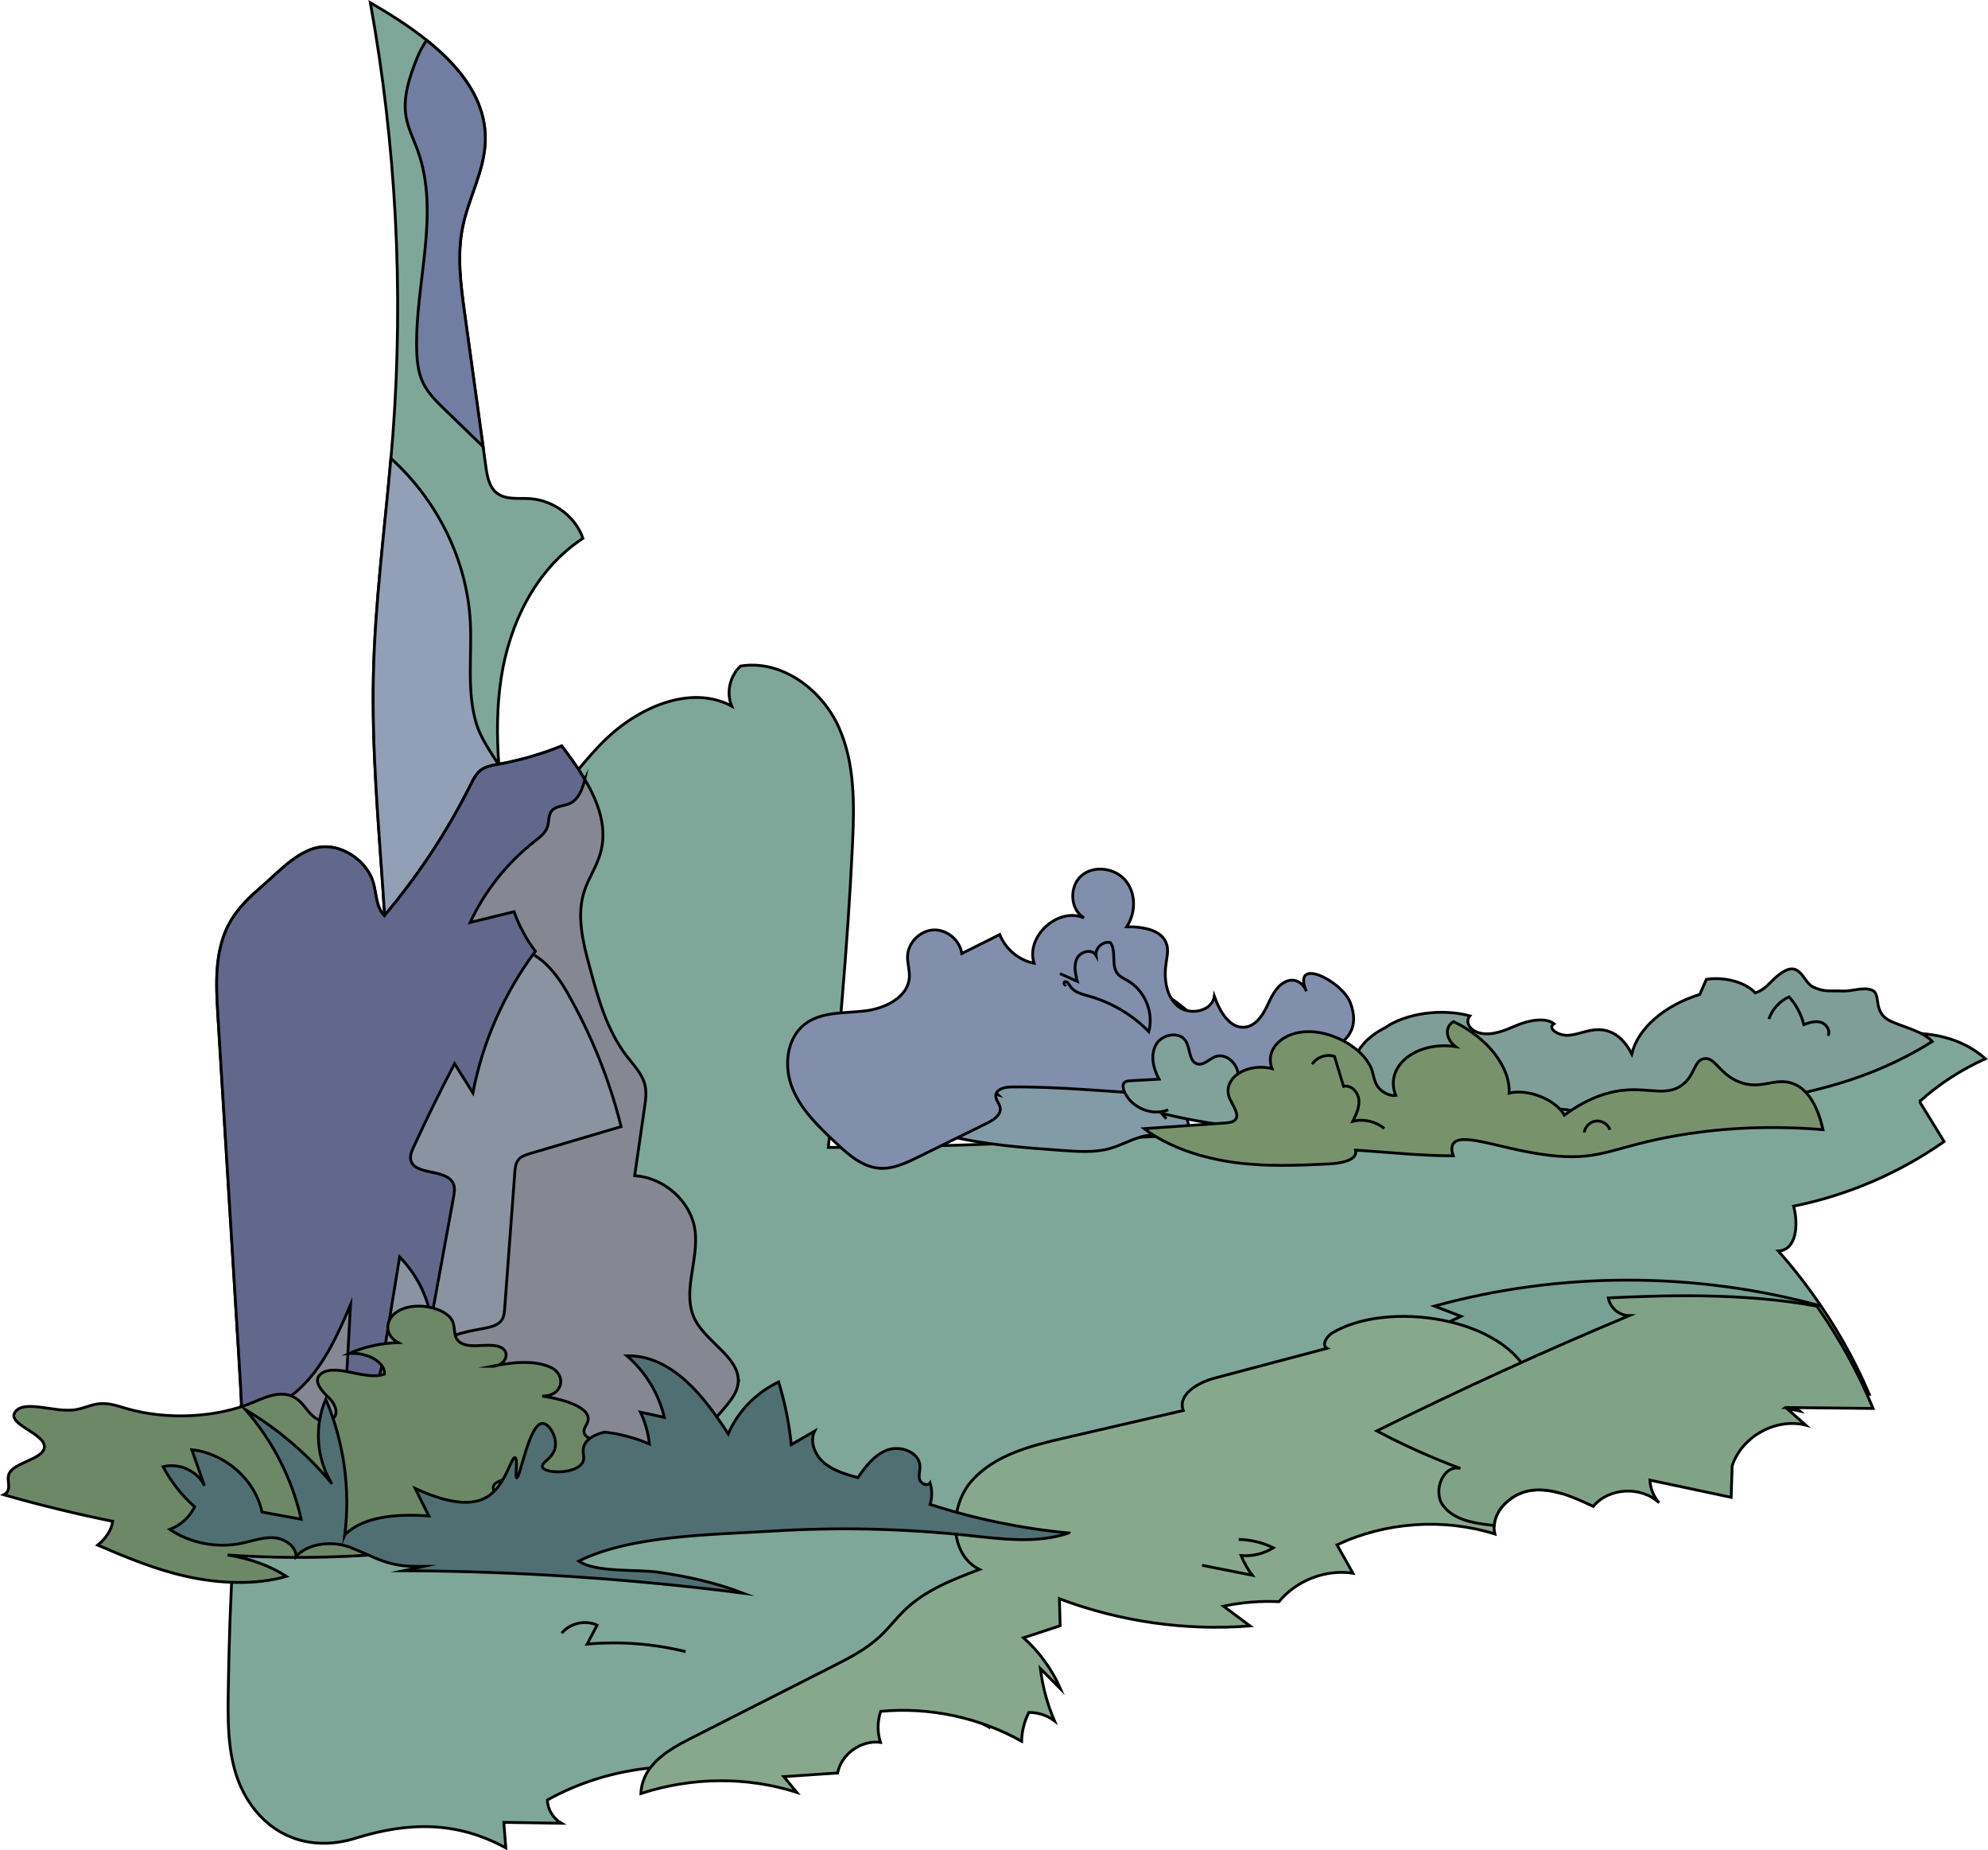 <?xml version="1.0" encoding="UTF-8"?>
<svg id="Layer_2" data-name="Layer 2" xmlns="http://www.w3.org/2000/svg" viewBox="0 0 1062.38 988.65">
  <defs>
    <style>
      .cls-1 {
        fill: none;
      }

      .cls-1, .cls-2, .cls-3, .cls-4, .cls-5, .cls-6, .cls-7, .cls-8, .cls-9, .cls-10, .cls-11, .cls-12, .cls-13, .cls-14, .cls-15, .cls-16, .cls-17 {
        stroke: #000;
        stroke-miterlimit: 10;
        stroke-width: 1.5px;
      }

      .cls-2 {
        fill: #6d8867;
      }

      .cls-3 {
        fill: #717ea1;
      }

      .cls-4 {
        fill: #839ba6;
      }

      .cls-5 {
        fill: #78936c;
      }

      .cls-6 {
        fill: #7ea799;
      }

      .cls-7 {
        fill: #92a0b7;
      }

      .cls-8 {
        fill: #80a29a;
      }

      .cls-9 {
        fill: #4f6f73;
      }

      .cls-10 {
        fill: #818fad;
      }

      .cls-11 {
        fill: #809e98;
      }

      .cls-12 {
        fill: #80a387;
      }

      .cls-13 {
        fill: #77a193;
      }

      .cls-14 {
        fill: #62688c;
      }

      .cls-15 {
        fill: #8a93a1;
      }

      .cls-16 {
        fill: #87a88c;
      }

      .cls-17 {
        fill: #858892;
      }
    </style>
  </defs>
  <g id="Layer_1-2" data-name="Layer 1">
    <g>
      <path class="cls-1" d="m280.12,866.3c4.76-5.65,12.06-9.07,19.44-9.11-2.27,4.48-3.25,9.6-2.79,14.59,5.45-1.35,11.11-1.86,16.72-1.51,0,1.85.02,3.71.03,5.56,30.81-1.35,61.76.47,92.21,5.42"/>
      <path class="cls-6" d="m1025.78,588.57c10.41-9.37,22.33-17.11,35.23-22.9-26.13-23.11-67.28-12.12-101.19-2.23-105.83,30.85-217.43,37.18-327.83,43.01-62.85,3.32-126.18,6.5-189.33,6.61,5.37-53.79,10.34-107.58,12.9-161.55.99-21.45,1.46-43.82-7.56-63.48-8.99-19.65-30.33-35.73-52.26-32.16-5.74,5.37-7.71,14.17-4.75,21.35-22.36-11.84-50.61,1.13-68.37,18.84-17.76,17.67-30.48,40.29-51.23,54.6v-.07c-1.94-13.89-3.84-27.92-4.82-41.92-1.1-15.44-1.1-30.85,1.21-46.16,4.42-29.23,18.45-58.39,43.74-74.89-3.98-11.63-15.71-20.39-28.39-21.21-5.96-.35-12.64.71-17.39-2.79-4.31-3.18-5.34-8.94-6.07-14.14-.51-3.61-.99-7.25-1.5-10.85-3.25-23.61-6.54-47.18-9.79-70.79-2.12-15.48-4.24-31.24-1.13-46.55,3.14-15.55,11.62-30.04,12.1-45.87.66-21.88-13.34-39.58-31.39-53.97-9.39-7.56-19.92-14.17-30.04-20,13.7,75.85,17.8,153.32,12.1,230.11-.33,4.45-.69,8.87-1.1,13.32-3.36,38.84-8.55,77.61-9.36,116.59-1.61,76.41,13.45,153.07,5.81,228.91.18-.57.4-1.13.58-1.7-.22,1.34-.4,2.72-.58,4.1-.26,1.59-.48,3.22-.73,4.84-.15,1.2-.33,2.44-.51,3.64.18-1.31.33-2.58.48-3.89-.26-1.38-.51-2.58-.77-2.58.26-.74.51-1.45.73-2.19-4.49-.92-8.95-1.84-13.41-2.83-5.52-1.2-11.04-2.44-16.55-3.78-3.95-.95-8.19-1.91-11.95-.42-5.81,2.3-7.78,9.15-8.95,15.13-19.84,100.55-30.51,202.8-31.76,305.15-.26,18.87.11,38.77,10.01,55.03,13.12,21.56,35.3,28.27,57.85,21.31,27.77-8.62,53.72-9.54,80.5,5.12-.33-4.56-.69-9.12-1.06-13.64,10.23.14,20.5.32,30.73.46-4.42-2.58-7.31-7.42-7.45-12.41,8.08-4.52,16.66-8.2,25.54-11.03,27.7-8.8,58.29-9.22,86.1-.67-2.38-2.79-4.75-5.58-7.13-8.38,9.9-.64,19.81-1.31,29.71-1.94,2.08-10.14,13.08-17.74,23.68-16.36-1.75-5.34-1.72-11.24.15-16.58,26.82-2.4,54.38,3.22,77.87,15.97.11-5.34,1.5-10.64,3.98-15.37,5.08-.07,10.12,1.56,14.18,4.49-3.95-8.87-6.58-18.31-7.78-27.92,3.69,3.6,7.42,7.17,11.11,10.78-4.68-10.36-11.69-19.72-20.39-27.25,6.72-2.16,13.48-4.28,20.21-6.43-.15-4.81-.29-9.61-.4-14.42,33.44,12.23,69.69,17.21,105.35,14.53-4.9-3.53-9.79-7.03-14.69-10.57,10.05-2.05,20.39-2.86,30.66-2.4,9.68-11.38,25.73-17.39,40.86-15.23-2.92-5.05-5.88-10.07-8.81-15.13,27.01-12.26,58.8-14.38,87.27-5.8-.4-1.52-.51-3.07-.37-4.56.66-9.4,10.52-17.53,20.68-18.77,5.55-.64,11.04.14,16.41,1.66,6.03,1.7,11.91,4.35,17.61,6.93,8.66-10.18,26.57-10.92,36.36-1.94-3.03-3.32-4.86-7.67-5.04-12.09,14.95,3.07,29.93,6.15,44.88,9.19.18-5.58.37-11.17.55-16.75,5.23-15.69,24.08-25.84,40.64-21.84-3.69-3.15-7.35-6.26-11.04-9.4,16.08.18,32.19.32,48.27.49-8.22-19.26-18.67-37.6-31.06-54.64-5.44-7.56-11.33-14.88-17.54-21.88,10.01-.53,10.71-14.6,8.15-23.96,28.94-5.87,56.53-17.71,80.43-34.53-4.35-7.1-8.73-14.24-13.12-21.38Zm-822,6.29c-.11.32-.22.64-.33.95.11-.64.22-.92.33-.95Z"/>
      <path class="cls-6" d="m203.45,603.37c.11-.64.22-.92.33-.95-.11.32-.22.64-.33.95Z"/>
      <path class="cls-6" d="m205.35,600.37c-.26,1.59-.48,3.22-.73,4.84-.15,1.2-.33,2.44-.51,3.64.18-1.31.33-2.58.48-3.89-.26-1.38-.51-2.58-.77-2.58.26-.74.51-1.45.73-2.19.18.07.4.11.58.14.07,0,.15.04.22.04Z"/>
      <path class="cls-4" d="m593.52,516.88c4.53,5.08.69,11.97-3.89,17.03-5.96,6.57-13.13,12.5-21.25,17.56-2.15,1.34-4.44,2.69-5.64,4.59-2.54,4.02.69,8.78,4.57,12.13,3.88,3.35,8.69,6.48,9.99,10.84-8.4-3.14-16.99-6.32-26.26-7.33-9.27-1-19.52.52-26.01,5.64,2.76,2.53,5.53,5.07,8.29,7.6-18.5-5.48-40.52-3.48-56.82,5.14,6.4,3.01,13.42,5.25,20.73,6.62-4.29,3.52,2.77,8.5,8.78,9.99,19.93,4.95,41,6.5,61.87,8,8.45.61,17.24,1.19,25.21-1.04,8.54-2.39,16.16-7.96,25.2-7.16,4.49.39,9.26,2.34,13.22.69,4.64-1.93,4.2-7.17,1.98-10.82-2.22-3.65-5.65-7.28-4.9-11.25,1.06-5.64,9.48-8.28,14.79-12.3,23.38-17.71-30.21-50.63-49.85-55.94Z"/>
      <path class="cls-11" d="m1010.91,545.87c7.63,3.28,17.1,5.45,21.68,10.59-13.89,8.8-27.08,14.47-36.8,18.07-17.5,6.47-33.4,9.77-50.58,13.33-10.94,2.27-20.24,3.86-26.94,4.91-5.6,1.18-11.2,2.37-16.8,3.55-6-2.57-12-5.13-17.99-7.7-4.68,5.9-11.57,12.28-20.46,12.57-9.37.31-13.59-6.4-25.29-8.2-7.56-1.17-18.26-.29-33.19,7.18-49.33,14.9-88.43,18.39-97.99,9.23-8.82-8.45,9.05-26.12,16.97-33.32-.61-2.6-1.29-7.84,2-13.86,3.96-7.27,11.39-11.46,14.61-13.08,11.24-7.79,30.14-10.45,45.35-6.38-2.65,3.2-.15,7.73,5.04,9.11,6.76,1.8,13.93-1.44,20.03-4.04,6.1-2.6,15.2-4.47,19.91-.85-3.91,2.46,2.5,6.61,7.9,6.16,5.4-.45,10.13-2.96,15.57-3,9.65-.08,15.04,7.03,18.08,12.98,3.24-13.57,17.29-25.86,36.36-31.82,1.17-2.69,2.35-5.37,3.52-8.06,9.87-1.49,20.97,1.6,26.12,7.26,4.96-1.61,7.47-5.16,10.72-8.08,13.3-11.95,14.26,2.23,20.21,4.93,6.22,2.82,8.45,1.86,16.03,2.16,4.86.19,11.4-2.53,15.82-.28,4.72,2.41-.51,12.06,10.14,16.63Z"/>
      <path class="cls-13" d="m755,715.36c8.59-4.02,17.19-8.04,25.78-12.06-4.74-1.82-9.48-3.65-14.22-5.47,66.99-18.44,138.94-18.5,205.96-.19-6.34-1.73-53.68,35.07-63.04,39.6-23.9,11.58-49.16,20.41-75.09,26.18-18.69,4.16-36.51,8.17-54-1.23-13.18-7.09-50.6-35.04-25.4-46.82Z"/>
      <path class="cls-10" d="m694.74,578.83c-49.93,13.22-102.67,1.44-154.32,1.92-3.5.03-8.11,1.12-8.29,4.62-.12,2.31,1.98,4.17,2.35,6.45.62,3.77-3.39,6.5-6.81,8.18-12.36,6.08-24.71,12.15-37.07,18.23-6.55,3.22-13.5,6.52-20.78,5.94-9.17-.73-16.62-7.39-23.32-13.71-9.07-8.55-18.41-17.49-23.06-29.06-4.65-11.57-3.23-26.58,6.65-34.18,8.71-6.7,20.79-5.84,31.72-7.04s23.59-7.2,24.16-18.18c.19-3.7-1.1-7.35-.99-11.05.22-7.22,6.6-13.72,13.81-14.09s14.22,5.45,15.18,12.61c6.76-3.38,13.53-6.76,20.29-10.14,3.04,7.73,10.18,13.71,18.33,15.33-4.57-14.39,12.83-30.19,26.71-24.26-7.57-4.49-8.01-16.85-1.32-22.57,6.69-5.72,17.96-4.09,23.56,2.7,5.6,6.79,5.46,17.32.55,24.63,8.49-.06,19.27,1.52,21.47,9.71.83,3.09.09,6.34-.38,9.5-1.23,8.21-.22,17.62,6.05,23.06,6.27,5.44,18.57,3.06,19.69-5.16,2.87,8.04,8.33,17.74,16.77,16.47,5.34-.81,8.84-5.92,11.21-10.77,2.36-4.85,4.56-10.27,9.22-13,5.23-3.07,10.24-.15,11.97,4.64-7.92-18.98,19-5.56,23.48,6.03,7.7,19.89-10.73,27.04-27.22,30.17-.39,4.39.1,8.58.39,13.02Z"/>
      <path class="cls-8" d="m624.28,592.96c-8.86,3.62-20.23-1.32-23.64-10.27-.53-1.39-.82-3.13.19-4.22.78-.84,2.05-.96,3.2-1.02,5.12-.29,10.24-.58,15.36-.87-3.11-5.66-4.77-12.83-1.61-18.46,3.15-5.63,12.58-7.34,15.92-1.82,2.48,4.09,1.64,11.02,6.28,12.17,3.51.87,6.35-2.87,9.77-4.01,4.68-1.56,9.76,2.3,11.37,6.96,1.61,4.66.7,9.77-.23,14.62,3.68,2.6,8.61,2.09,13.07,2.7,4.46.61,9.55,3.76,8.91,8.22-.72,5.06-7.5,6.11-12.6,5.74-16.74-1.2-33.37-3.86-49.65-7.93.9.98,1.81,1.96,2.71,2.94"/>
      <path class="cls-16" d="m834.39,797.93c-5.2-1.52-10.5-2.3-15.87-1.66-11.38,1.41-22.44,12.16-19.65,23.33-27.53-8.59-58.28-6.47-84.4,5.8,2.83,5.05,5.69,10.07,8.52,15.13-14.63-2.16-30.15,3.85-39.51,15.23-9.93-.46-19.93.35-29.65,2.4,4.74,3.53,9.47,7.03,14.21,10.57-34.49,2.69-69.55-2.3-101.89-14.53.11,4.81.25,9.61.39,14.42-6.5,2.16-13.04,4.28-19.54,6.43,8.41,7.53,15.2,16.89,19.72,27.25-3.57-3.61-7.17-7.17-10.74-10.78,1.17,9.61,3.71,19.05,7.53,27.92-3.92-2.93-8.8-4.56-13.71-4.49-2.4,4.74-3.75,10.04-3.85,15.37-22.73-12.76-49.37-18.38-75.31-15.97-1.8,5.34-1.84,11.24-.14,16.58-10.25-1.38-20.89,6.22-22.9,16.36-9.58.64-19.16,1.31-28.73,1.94,2.3,2.79,4.59,5.58,6.89,8.38-26.9-8.55-56.48-8.13-83.27.67.18-4.21,1.48-8.48,3.78-11.98,5.62-8.59,15.2-13.61,24.35-18.24,24.81-12.62,49.62-25.2,74.43-37.78,8.84-4.49,17.85-9.08,25.09-15.87,4.88-4.52,8.87-9.93,13.68-14.49,10.92-10.43,25.48-16.05,39.62-21.38-16.54-8.13-16.26-33.79-3.99-47.54,12.3-13.71,31.42-18.55,49.34-22.69,21.21-4.91,42.38-9.83,63.55-14.7-3.22-8.52,7.92-14.95,16.68-17.28,20.04-5.34,40.08-10.64,60.12-15.94-3.07-1.63-.25-6.33,2.76-8.16,29.19-17.67,92.49-8.73,105.99,24.24,7.78,19.05,15.66,38.59,16.5,59.16.04.74.04,1.52.04,2.3Z"/>
      <path class="cls-12" d="m954.28,752.02c3.57,3.15,7.1,6.26,10.67,9.4-16.01-3.99-34.25,6.15-39.3,21.84-.18,5.58-.35,11.17-.53,16.75-14.46-3.04-28.95-6.11-43.4-9.19.18,4.42,1.94,8.77,4.88,12.09-9.47-8.98-26.79-8.23-35.17,1.94-5.51-2.58-11.2-5.23-17.04-6.93-5.2-1.52-10.5-2.3-15.87-1.66-9.83,1.24-19.37,9.37-20,18.77-.71-.04-1.45-.14-2.16-.21-9.37-1.06-19.79-2.93-25.31-10.6-5.48-7.63.21-21.88,9.37-19.65-15.3-5.69-30.22-12.37-44.64-20.04,44.28-21.98,89.24-42.52,134.87-61.6-5.3,0-10.28-4.21-11.17-9.47,27.21-1.27,71.71-3.04,111.43,4.42,11.98,17.04,22.09,35.38,30.04,54.64-15.55-.18-31.14-.32-46.69-.49Z"/>
      <path class="cls-1" d="m203.45,603.37c.11-.64.22-.92.33-.95-.11.32-.22.64-.33.95Z"/>
      <path class="cls-1" d="m205.94,596.27c-.22,1.34-.4,2.72-.58,4.1-.26,1.59-.48,3.22-.73,4.84-.15,1.2-.33,2.44-.51,3.64.18-1.31.33-2.58.48-3.89-.26-1.38-.51-2.58-.77-2.58.26-.74.51-1.45.73-2.19.29-.74.55-1.48.8-2.23.18-.57.4-1.13.58-1.7Z"/>
      <path class="cls-3" d="m248.36,167.85c3.25,23.61,6.54,47.18,9.79,70.79-6.76-6.54-13.59-13.15-20.35-19.72-4.49-4.35-9.06-8.8-11.73-14.38-2.63-5.44-3.22-11.59-3.4-17.64-.88-35.8,12.72-72.81.51-106.59-2.16-5.9-5.04-11.59-6.14-17.74-1.9-10.6,1.79-21.38,5.77-31.45,1.1-2.76,2.85-6.15,5.12-9.65,18.05,14.38,32.05,32.09,31.39,53.97-.47,15.83-8.95,30.32-12.1,45.87-3.11,15.3-.99,31.07,1.13,46.55Z"/>
      <path class="cls-7" d="m329.67,646.77c-29.67,12.65-67.13,24.46-91.87,4.17-5.85,16.61-11.69,33.26-17.54,49.9-16.19-34.99-23.42-73.02-29.13-111.05,4.46.99,8.92,1.91,13.41,2.83-.22.74-.48,1.45-.73,2.19.26,0,.51,1.2.77,2.58-.15,1.31-.29,2.58-.48,3.89.18-1.2.37-2.44.51-3.64.26-1.63.48-3.25.73-4.84.18-1.38.37-2.76.58-4.1-.18.57-.4,1.13-.58,1.7,7.64-75.85-7.42-152.5-5.81-228.91.8-38.98,5.99-77.75,9.36-116.59,24.96,22.55,40.78,54.6,42.46,87.68.88,17.81-2.01,36.58,3.18,53.97,2.27,7.53,7.31,14.81,12.02,22.12,5.12,7.85,9.87,15.76,10.52,24.25.62,7.74-2.05,13.11-5.7,17.67-5.59,7-13.56,12.12-15.6,20.99-3.69,15.97,16.66,52.24,21.85,67.93,6.94-4.1,16.44-.92,21.78,5.02,5.3,5.94,7.42,13.85,9.39,21.45,6.94,26.93,13.92,53.86,20.87,80.79Z"/>
      <path class="cls-5" d="m724.4,614.48c1.31,5.3-7.3,7.07-14.3,7.4-16.42.78-33.06,1.55-50.24-.76-17.18-2.31-35.24-8.07-48.43-18.09,14.16-.99,28.32-1.98,42.49-2.97,2.02-.14,4.13-.31,5.51-1.22,3.64-2.41-.21-7.47-2.11-11.53-4.86-10.41,8.04-19.81,22.46-16.35-4.1-10.49,6.03-20.11,20.25-19.77,14.22.34,29.69,10.15,33.15,20.65.94,2.86,1.13,5.78,2.97,8.55,1.83,2.78,6.16,5.43,9.74,4.85-6.27-15.3,10.7-29.17,31.91-26.07-5.32-4.1-5.83-10.57-1.05-13.34,18.18,8.57,30.55,24.5,29.69,38.22,10.06-2.51,24.93,3.41,29.55,11.77,13.88-10.27,25.52-12.95,33.64-13.48,12.7-.82,21.46,3.31,29.41-2.73,6.95-5.29,6.13-12.92,11.51-13.94,5.87-1.12,7.99,7.74,18.19,12.13,12.34,5.31,20.14-2.98,30.32,1.52,4.99,2.21,11.4,7.87,15.16,24.25-33.41-2.76-59.62.02-77.31,3.03-33.88,5.78-40.23,13.07-64.64,11.1-27.09-2.19-51.42-13.84-55.76-6.41-.86,1.47-.89,3.51.13,6.25-16.86.07-34.98-1.96-52.23-3.06Z"/>
      <path class="cls-1" d="m945.29,544.42c1.82-5.16,5.79-9.53,10.75-11.83,3.81,4.2,6.56,9.36,7.93,14.87,2.9-1.12,6.09-2.13,9.07-1.26,2.99.87,5.33,4.47,3.79,7.17"/>
      <path class="cls-1" d="m566.46,520.2c3.09,1.38,6.18,2.75,9.27,4.13-1.05-4.06-2.06-8.55-.17-12.29s8.06-5.25,10.14-1.61c-.47-3.98,3.77-7.75,7.68-6.82,3.4,4.71.2,12.18,3.89,16.68,1.39,1.7,3.51,2.59,5.41,3.69,9.13,5.29,13.98,17.02,11.24,27.21-8.76-8.97-19.92-15.59-32-18.98-3.72-1.04-7.91-2.05-10-5.29-.69-1.06-1.4-2.5-2.67-2.42s-.2,2.68.31,1.52"/>
      <path class="cls-1" d="m701.23,568.63c2.41-3.87,7.64-5.69,11.93-4.16,1.61,5.32,3.22,10.65,4.83,15.97,3.96-.96,7.73,3,8.17,7.05s-1.42,7.95-3.23,11.6c5.79-1.42,12.22.05,16.82,3.85"/>
      <path class="cls-1" d="m846.6,605.05c.44-3.13,3.19-5.77,6.33-6.1s6.37,1.71,7.44,4.68"/>
      <path class="cls-1" d="m300.16,872.61c4.42-5.38,12.61-7.24,18.92-4.3-1.77,3.37-3.55,6.75-5.32,10.12,17.6-1.59,35.47-.22,52.62,4.02"/>
      <path class="cls-1" d="m642.38,836.33c8.94,1.77,17.87,3.53,26.81,5.3-2.43-3.23-4.44-6.77-5.98-10.5,6,.5,12.14-.98,17.26-4.15-5.75-2.82-12.12-4.35-18.52-4.47"/>
      <path class="cls-17" d="m394.31,740.07c-.77,4.07-3.33,7.54-5.95,10.76-8.87,10.86-19.28,20.48-30.93,28.57-19.44-10.27-42.46-11.41-64.57-12.25-5.49-.25-11.03-.45-16.36.79-6.1,1.44-11.59,4.71-17.08,7.64-37.03,19.94-80.93,27.68-122.88,21.68-2.51-.35-5.28-.89-6.77-2.93-1.23-1.74-1.13-4.07-.97-6.2.72-10.32.77-20.63.51-30.95-.31-10.37-.97-20.68-1.59-31-3.8-61.26-7.54-122.56-11.28-183.82-1.08-17.26-1.9-35.71,7.08-50.69,4.31-7.19,10.56-13.04,17.03-18.6,8.72-7.54,19.8-19.94,32.1-20.63,11.64-.69,23.69,8.38,26.77,18.95,1.8,6.1,1.49,13.24,5.95,17.86,18.31-21.63,33.9-45.38,46.46-70.58,1.28-2.53,2.62-5.21,4.87-6.99,2.77-2.23,6.46-2.83,10-3.42,11.49-2.08,22.72-5.36,33.49-9.72,4.26,5.65,8.62,11.61,12.31,17.86,7.54,12.7,12.31,26.39,8.21,39.98-2.05,6.89-6.31,13.04-8.51,19.89-4.21,13.04-.67,27.18,2.92,40.42,4.51,16.76,9.28,33.98,20,47.86,3.64,4.71,8.05,9.23,9.49,14.93,1.03,4.07.41,8.38-.21,12.5-1.74,12.05-3.49,24.16-5.23,36.21,15.85.94,30.05,13.74,32.21,28.92,2.31,16.12-7.39,33.63.15,48.16,6.62,12.7,25.28,20.83,22.77,34.82Z"/>
      <path class="cls-15" d="m272.09,507.46c13.47-1.89,24.04,10.67,30.66,22.18,13.05,22.67,22.89,47.07,29.18,72.3-16.22,4.8-32.44,9.59-48.67,14.39-2.2.65-4.53,1.38-6.03,3.07-1.68,1.9-1.94,4.57-2.12,7.06-1.8,24.2-3.61,48.4-5.41,72.6-.16,2.18-.36,4.48-1.63,6.3-1.73,2.49-5,3.45-8.03,4.09-8.92,1.87-18.9,2.77-25.21,9.15-4.99,5.05-6.43,12.34-9.3,18.74-7.19,16.03-25.06,26.99-43.12,26.44,9.93-53.79,19.88-107.9,20.18-162.54.07-12.14-.33-24.46,2.79-36.23,4.05-15.27,14.35-28.98,27.95-37.64,5.8-3.69,12.28-4.88,18.17-8.01,7.13-3.78,12.06-10.71,20.58-11.9Z"/>
      <path class="cls-14" d="m312.51,416.38c-1.38,6.15-3.85,11.26-8.46,13.09-3.18,1.24-7.13,1.24-9.23,3.77-1.9,2.33-1.33,5.7-2.26,8.53-1.08,3.32-4.15,5.6-6.98,7.84-14.72,11.56-26.57,26.54-34.31,43.25,7.8-1.93,15.64-3.82,23.44-5.75,2.67,7.54,6.51,14.68,11.39,21.13-16.72,22.42-28.21,48.51-33.39,75.69-3.28-5.21-6.51-10.42-9.8-15.62-7.69,14.68-15.03,29.61-21.95,44.69-.92,2.08-1.9,4.27-1.49,6.5,1.59,8.83,18.92,4.61,22.72,12.8,1.08,2.33.62,5.01.15,7.54-3.95,21.63-7.9,43.3-11.9,64.98-1.95-12.4-7.95-24.16-16.87-33.23-2.92,17.86-5.85,35.76-8.77,53.62-.92,5.65-1.95,11.51-5.18,16.32-3.23,4.81-9.39,8.28-15.08,6.75.92-17.06,1.85-34.12,2.77-51.14-8.62,20.24-18.51,41.91-38.16,52.82-6.21,3.47-12.92,5.56-19.85,7.24-.31-10.37-.97-20.68-1.59-31-3.8-61.26-7.54-122.56-11.28-183.82-1.08-17.26-1.9-35.71,7.08-50.69,4.31-7.19,10.56-13.04,17.03-18.6,8.72-7.54,19.8-19.94,32.1-20.63,11.64-.69,23.69,8.38,26.77,18.95,1.8,6.1,1.49,13.24,5.95,17.86,18.31-21.63,33.9-45.38,46.46-70.58,1.28-2.53,2.62-5.21,4.87-6.99,2.77-2.23,6.46-2.83,10-3.42,11.49-2.08,22.72-5.36,33.49-9.72,4.26,5.65,8.62,11.61,12.31,17.86Z"/>
      <path class="cls-2" d="m230.03,822.54c2.43-.86,5.01,1.62,3.67,3.16s-4.41,2.04-7.16,2.38c-34.51,4.21-70.02,5.13-104.96,2.72,11.91,1.87,22.95,5.89,31.48,11.44-16.57,4.77-36.13,3.87-53.31.05-17.18-3.82-32.47-10.32-47.54-16.75,4.51-3.64,7.33-8.11,8.02-12.71-19.82-4.02-39.26-8.76-58.21-14.2,4.8-2.46,1.21-7.39,2.8-11.16,2.57-6.09,17.98-7.73,18.86-14,1.08-7.63-20.96-12.52-15.38-19.32,5.14-6.27,20.4.51,31.4-.86,4.86-.61,8.9-2.96,13.82-3.33,4.93-.38,9.59,1.29,14.1,2.61,21.43,6.26,47.97,4.96,67.61-3.29,5.78-2.43,12.5-5.57,18.95-3.93,9.84,2.5,10.02,14.18,20.64,14,7.21-1.64,5.13-8.45.95-12.49-4.18-4.04-9.08-9.58-3.87-13.11,8-5.43,23.34,4.13,33.53.43.67-6.16-9.1-11.88-18.82-11.02,7.58-3.45,16.77-5.5,26.11-5.82-8.45-4.7-6.89-14.6,2.86-18.17s24.21.47,26.54,7.42c1.33,3.98-.22,9.03,5.07,11.38,5.32,2.36,13.11-.26,19.07,1.39,7.45,2.07,4.34,10.82-3.81,10.7,10.47-2.15,22.87-3.62,31.76.48,8.89,4.09,6.59,15.55-4.42,15.39,11.74,1.71,26.55,6.15,24.32,13.6-.54,1.79-2.12,3.47-2.06,5.29.15,4.29,8.72,6.28,15.54,6.13,6.82-.15,14.41-1.17,19.91,1.37-3.81,8.08-16.95,13.12-30.01,15.01-9.47,1.36-50.61-.69-53.64,6.41-3.7,8.68,29.41,12.49,36.38,15.75-21.62,5.43-50.01,5.9-70.2,13.08Z"/>
      <path class="cls-9" d="m571.05,819.08c-17.02,5.8-35.71,3.18-53.65,1.28-34.56-3.68-69.46-4.46-104.19-2.34-31.04,1.95-76.09,2.06-103.9,16.07,9.06,6.25,30.86,4.24,42.75,5.97,15.35,2.23,30.58,5.58,45.06,11.16-60.05-7.7-120.63-11.72-181.26-12,3.52-.73,6.98-1.51,10.5-2.29-1.79,0-3.63-.06-5.48-.06-14.6-.22-21.23-5.3-33.81-10.15-9-3.52-22.27-2.45-28.84,4.91,0-5.64-6.23-9.71-12.11-10.04-5.83-.33-11.48,1.84-17.25,3.01-13.04,2.68-27.17-.11-38.13-7.42,5.77-2.23,10.67-6.64,13.27-12.11-6.87-6.08-12.63-13.39-16.85-21.42,8.54-2.23,18.46,2.34,22.1,10.15-2.25-6.42-4.5-12.83-6.75-19.25,18,2.06,33.86,16.12,37.5,33.31,6.98,1.28,13.96,2.57,20.94,3.85-4.79-21.48-15.11-41.73-29.77-58.53,17.6,10.49,33.34,23.94,46.21,39.61-8.31-13.45-9.58-30.74-3.29-45.19,9.69,22.82,13.21,48.04,10.15,72.53l.12-.28c9.98-9.54,27.17-11.16,44.82-9.88-2.48-4.85-4.85-9.76-7.27-14.67,21.77,10.03,32.72,8.12,38.71,4.3,9.74-6.21,12.51-21.39,14.62-20.79,1.72.49-.2,10.59.86,10.81,1.81.38,6.63-29,13.76-29.11,3.47-.06,7.72,6.81,6.88,12.48-.94,6.31-7.77,8.33-6.88,10.81,1.32,3.69,18.1,3.93,21.5-2.5,1.58-2.98-.77-5.43.86-9.15,1.79-4.07,6.72-5.99,10.82-6.98,8.25.89,16.38,3.07,24,6.36-.63-5.86-2.25-11.66-4.79-17.02,4.27.89,8.48,1.84,12.75,2.79-2.94-12.61-10.04-24.33-20.02-32.92,24.17-.39,41.36,21.87,54.17,41.73,5.13-11.94,14.88-22.04,26.94-27.73,3.35,10.94,5.65,22.15,6.75,33.48,4.15-2.4,8.31-4.8,12.46-7.2-2.77,5.8.23,12.94,5.25,17.07,5.02,4.13,11.54,6.03,17.88,7.76,4.21-6.03,8.94-12.39,15.98-14.84,7.1-2.45,16.9,1.39,17.19,8.65.12,2.4-.81,4.85-.17,7.2.69,2.29,4.33,3.85,5.6,1.79,1.15,3.74,1.15,7.76,0,11.49,24,7.76,48.86,12.89,74.02,15.29Z"/>
    </g>
  </g>
</svg>